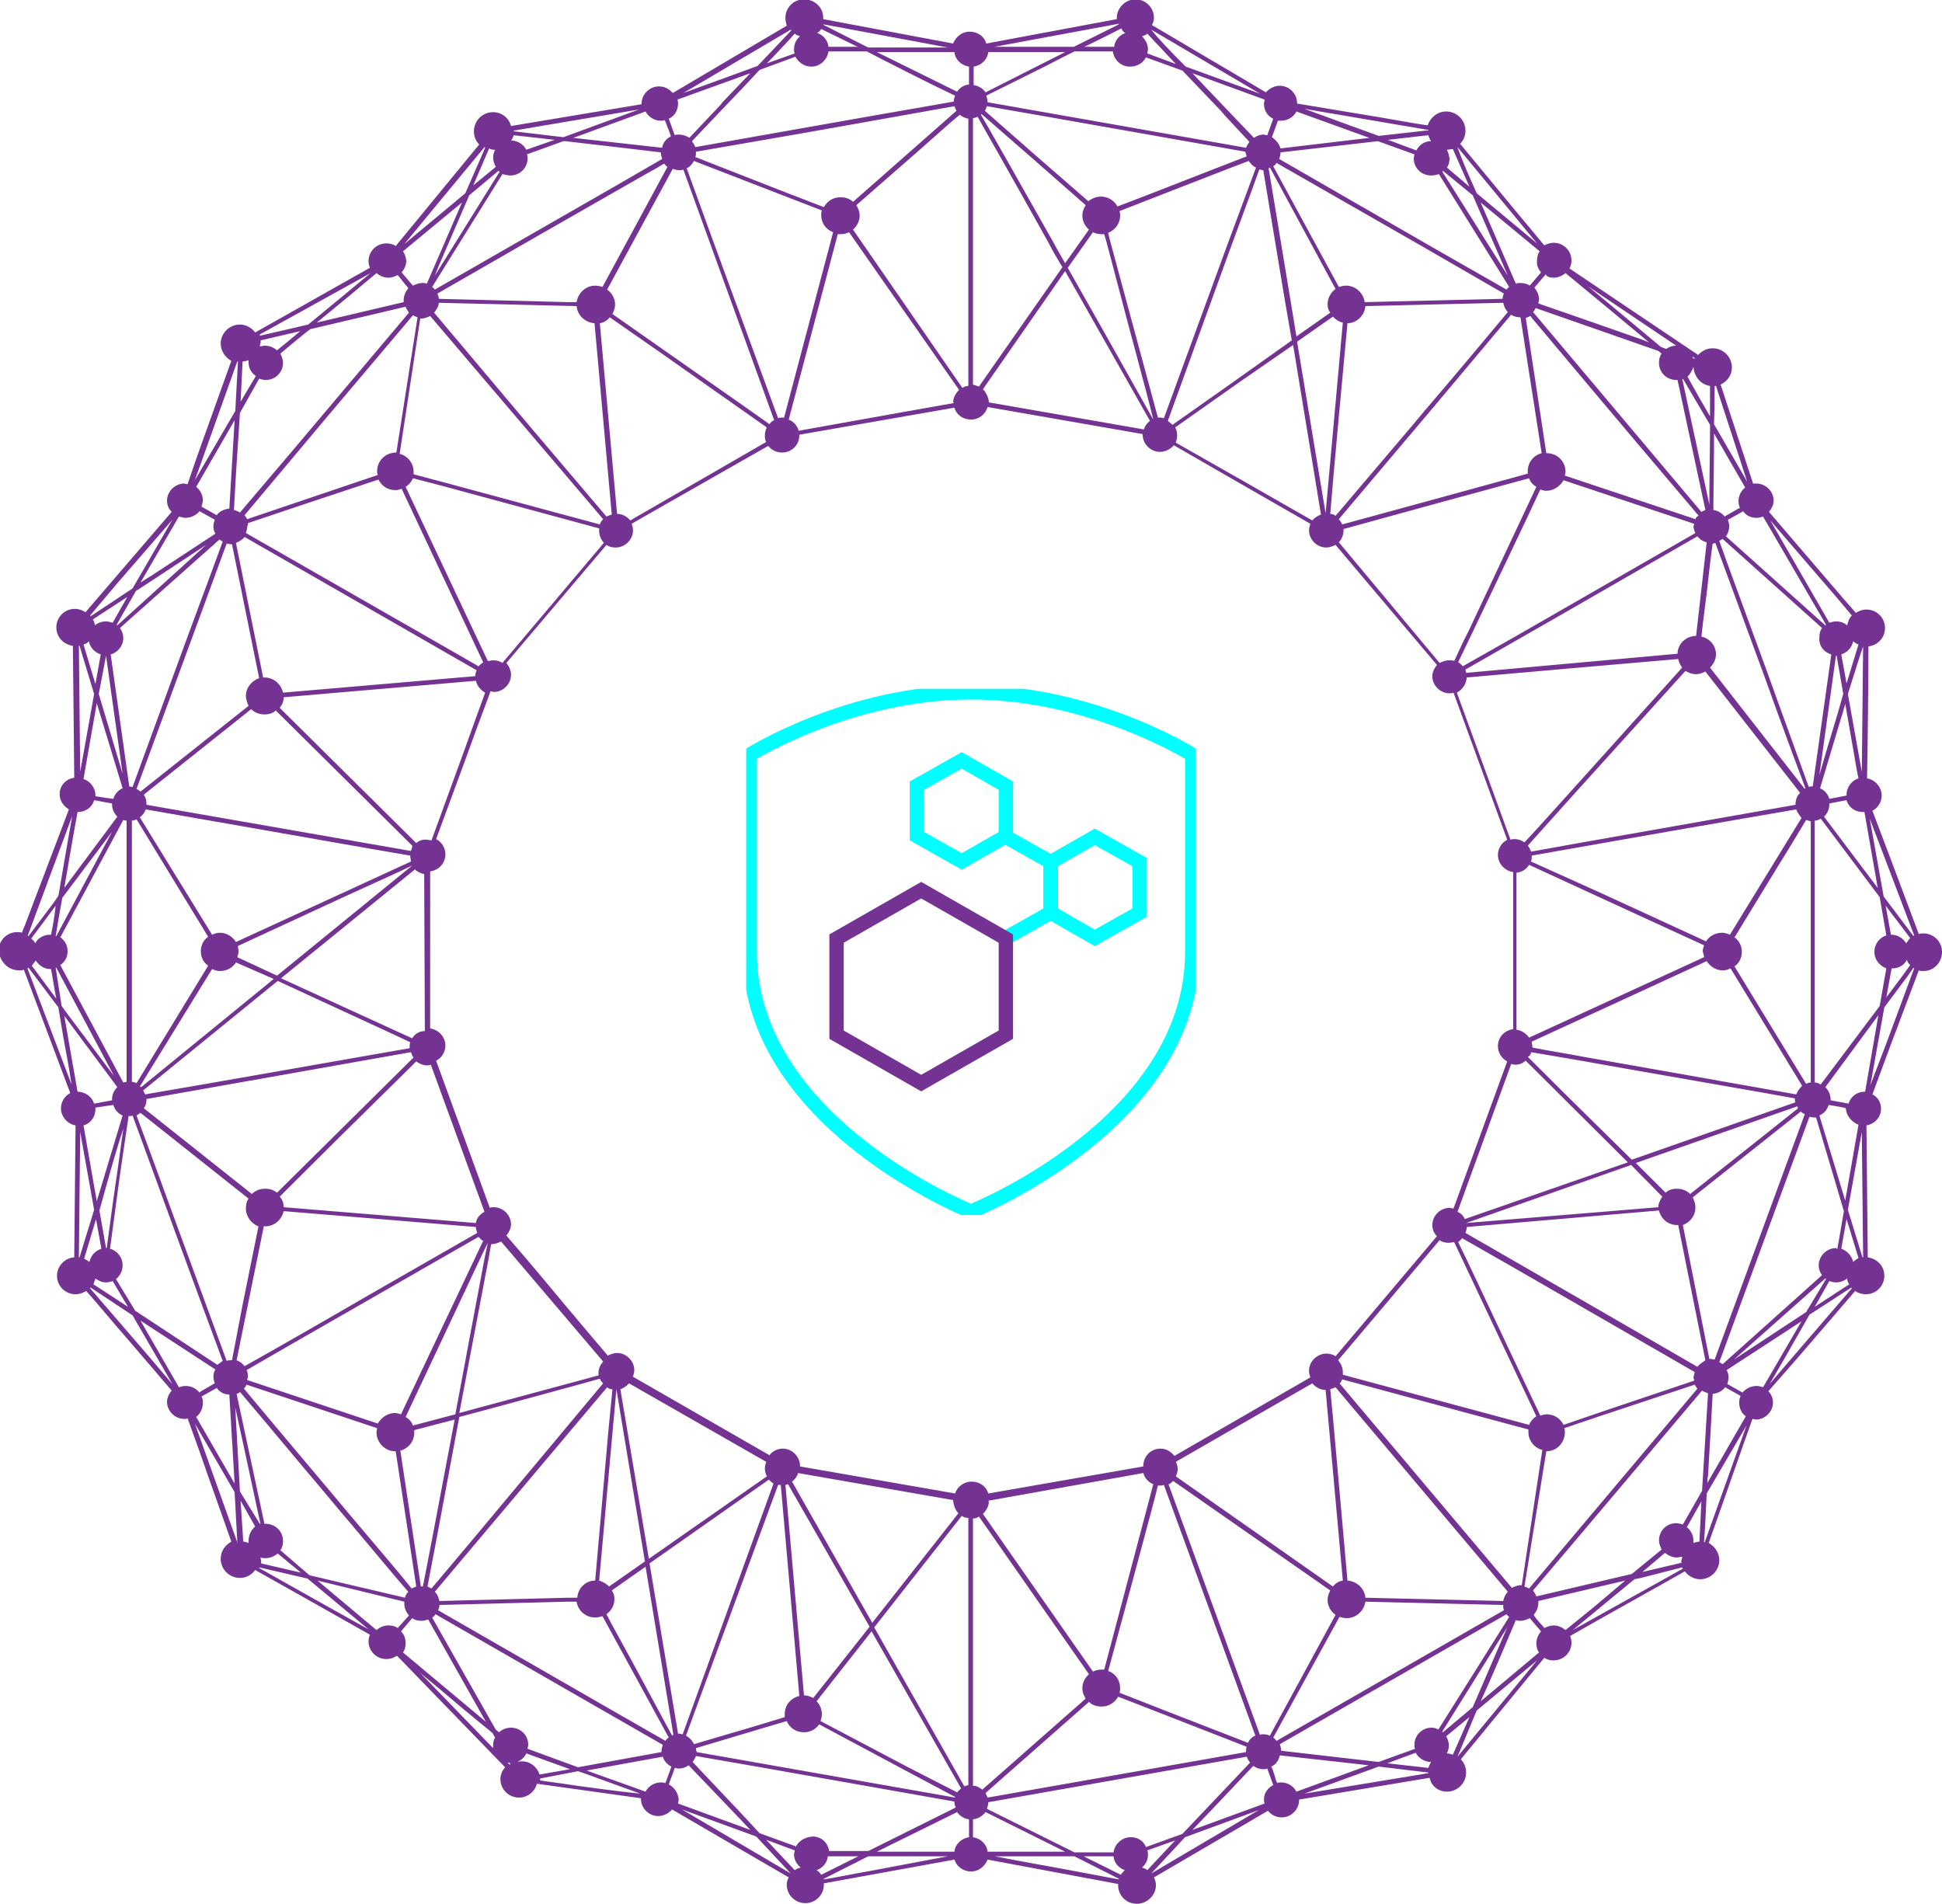 <svg width="203" height="199" viewBox="0 0 203 199" fill="none" xmlns="http://www.w3.org/2000/svg">
<g clip-path="url(#clip0)">
<path d="M2.009 101.431C2.148 101.431 2.356 101.431 2.494 101.362L7.344 114.256C6.79 114.532 6.374 115.152 6.374 115.842C6.374 116.738 7.067 117.497 7.898 117.635L7.76 131.425C6.79 131.494 5.958 132.322 5.958 133.356C5.958 134.459 6.859 135.287 7.898 135.287C8.314 135.287 8.66 135.149 9.007 134.942C9.7 135.701 10.739 136.942 12.263 138.735C13.095 139.7 14.065 140.803 15.173 142.113L17.944 145.354C17.667 145.699 17.459 146.113 17.459 146.526C17.459 147.492 18.291 148.319 19.261 148.319C19.399 148.319 19.538 148.319 19.607 148.25L20.924 151.905L21.616 153.904C23.487 159.145 23.834 160.179 24.18 161.144C23.556 161.489 23.071 162.11 23.071 162.937C23.071 164.041 23.972 164.937 25.081 164.937C25.773 164.937 26.328 164.592 26.674 164.109L33.048 167.695L38.66 170.867C38.591 171.074 38.522 171.281 38.522 171.556C38.522 172.591 39.353 173.418 40.392 173.418C40.808 173.418 41.154 173.28 41.501 173.073L52.794 184.727C52.517 185.071 52.309 185.485 52.309 185.968C52.309 187.071 53.21 187.898 54.249 187.898C55.15 187.898 55.912 187.278 56.12 186.45L66.997 187.967C66.997 187.967 66.997 187.967 66.997 188.036C66.997 189.002 67.828 189.829 68.798 189.829C69.353 189.829 69.907 189.553 70.253 189.14L82.447 196.242C82.308 196.518 82.239 196.725 82.239 197C82.239 198.104 83.14 198.931 84.179 198.931C85.288 198.931 86.119 198.035 86.119 197C86.119 196.931 86.119 196.931 86.119 196.862L99.768 194.38C99.976 195.07 100.669 195.621 101.5 195.621C102.331 195.621 102.955 195.07 103.232 194.38L110.992 195.828C113.209 196.242 115.426 196.656 116.881 196.931C116.881 197 116.881 197 116.881 197.069C116.881 198.173 117.782 199 118.821 199C119.929 199 120.83 198.104 120.83 197.069C120.83 196.793 120.761 196.518 120.622 196.242L132.539 189.278C132.885 189.691 133.37 189.967 133.994 189.967C134.964 189.967 135.795 189.14 135.795 188.174L135.795 188.105L149.444 185.83C149.583 186.657 150.345 187.278 151.245 187.278C152.354 187.278 153.255 186.381 153.255 185.278C153.255 184.727 153.047 184.244 152.7 183.899L161.43 173.28C161.707 173.487 162.054 173.556 162.4 173.556C163.439 173.556 164.271 172.729 164.271 171.694C164.271 171.419 164.201 171.212 164.132 171.005C167.735 168.936 173.347 165.833 176.118 164.247C176.465 164.73 177.088 165.075 177.712 165.075C178.82 165.075 179.721 164.178 179.721 163.075C179.721 162.317 179.236 161.627 178.612 161.282C180.067 157.214 182.146 151.215 183.185 148.319C183.324 148.319 183.462 148.388 183.531 148.388C184.501 148.388 185.333 147.561 185.333 146.595C185.333 146.113 185.125 145.699 184.848 145.423L187.758 142.113L193.924 134.942C194.201 135.149 194.617 135.287 195.032 135.287C196.141 135.287 196.972 134.391 196.972 133.356C196.972 132.322 196.21 131.563 195.24 131.426L195.102 117.635C195.933 117.497 196.626 116.807 196.626 115.911C196.626 115.221 196.28 114.67 195.725 114.394L197.665 109.153L200.575 101.431C200.714 101.5 200.852 101.5 201.06 101.5C202.169 101.5 203 100.603 203 99.5C203 98.397 202.099 97.569 201.06 97.569C200.922 97.569 200.714 97.569 200.575 97.638L197.734 90.053C196.695 87.295 196.072 85.64 195.725 84.744C196.28 84.468 196.695 83.847 196.695 83.158C196.695 82.262 196.002 81.503 195.171 81.365L195.171 81.02C195.24 77.573 195.31 70.953 195.31 67.575C196.28 67.437 197.042 66.678 197.042 65.644C197.042 64.54 196.141 63.713 195.102 63.713C194.686 63.713 194.34 63.851 193.993 64.058L192.608 62.472L184.917 53.508C185.194 53.163 185.402 52.749 185.402 52.336C185.402 51.37 184.571 50.543 183.601 50.543C183.462 50.543 183.393 50.543 183.254 50.543L179.859 40.2C180.552 39.855 181.037 39.235 181.037 38.407C181.037 37.304 180.137 36.407 179.028 36.407C178.404 36.407 177.919 36.683 177.504 37.097L164.063 28.064C164.201 27.788 164.271 27.512 164.271 27.237C164.271 26.202 163.439 25.375 162.4 25.375C162.054 25.375 161.707 25.513 161.43 25.651C160.807 24.892 159.767 23.651 158.104 21.651C156.719 19.997 154.987 17.859 152.631 15.032C152.977 14.687 153.185 14.204 153.185 13.653C153.185 12.55 152.285 11.653 151.176 11.653C150.275 11.653 149.513 12.274 149.236 13.101C148.197 12.963 146.673 12.688 144.317 12.274L135.587 10.826L135.587 10.757C135.587 9.791 134.756 8.964 133.786 8.964C133.232 8.964 132.677 9.24 132.331 9.653L120.414 2.62C120.553 2.344 120.622 2.138 120.622 1.862C120.622 0.758 119.722 -0.069 118.682 -0.069C117.643 -0.069 116.742 0.827 116.742 1.862C116.742 1.931 116.742 1.931 116.742 2L103.094 4.551C102.886 3.792 102.193 3.31 101.361 3.31C100.53 3.31 99.906 3.861 99.629 4.551L86.05 2C86.05 1.931 86.05 1.931 86.05 1.862C86.05 0.758 85.149 -0.069 84.041 -0.069C82.932 -0.069 82.101 0.827 82.101 1.862C82.101 2.138 82.17 2.413 82.239 2.689L70.323 9.722C69.976 9.309 69.491 9.033 68.868 9.033C67.898 9.033 67.066 9.86 67.066 10.826L67.066 10.895L53.417 13.17C53.21 12.343 52.447 11.722 51.547 11.722C50.438 11.722 49.538 12.618 49.538 13.722C49.538 14.273 49.745 14.756 50.092 15.101L41.362 25.72C41.085 25.513 40.739 25.444 40.392 25.444C39.353 25.444 38.522 26.271 38.522 27.306C38.522 27.581 38.591 27.788 38.66 27.995L26.674 34.753C26.328 34.27 25.704 33.925 25.081 33.925C23.972 33.925 23.071 34.822 23.071 35.925C23.071 36.683 23.556 37.373 24.18 37.718C23.141 40.614 22.309 42.958 21.686 44.682C20.439 48.13 19.884 49.785 19.607 50.612C19.469 50.612 19.33 50.543 19.261 50.543C18.291 50.543 17.459 51.37 17.459 52.336C17.459 52.818 17.667 53.232 17.944 53.508L8.938 63.989C8.591 63.782 8.245 63.644 7.829 63.644C6.721 63.644 5.889 64.54 5.889 65.575C5.889 66.609 6.651 67.368 7.621 67.505L7.76 81.296C6.859 81.434 6.236 82.124 6.236 83.02C6.236 83.71 6.651 84.261 7.205 84.606L4.296 92.26C3.256 94.949 2.702 96.535 2.286 97.5C2.148 97.431 2.009 97.431 1.801 97.431C0.693 97.431 -0.139 98.328 -0.139 99.362C2.38609e-05 100.603 0.901 101.431 2.009 101.431ZM8.106 114.118L6.721 106.188L12.263 113.635C11.917 113.98 11.709 114.394 11.709 114.946L11.709 115.015L9.838 115.359C9.63 114.67 8.938 114.118 8.106 114.118C8.106 114.049 8.106 114.118 8.106 114.118ZM8.73 81.434L10.115 73.504L12.817 82.4C12.332 82.606 11.986 83.02 11.848 83.503C11.709 83.503 11.501 83.434 11.293 83.434L9.977 83.227L9.977 83.158C9.977 82.331 9.423 81.641 8.73 81.434ZM20.508 50.888L24.526 43.923L23.972 53.163C23.418 53.232 22.933 53.439 22.656 53.853L21.062 52.956C21.131 52.749 21.201 52.474 21.201 52.267C21.201 51.715 20.924 51.233 20.508 50.888ZM72.748 15.859L84.664 13.791L99.768 11.101C99.837 11.239 99.906 11.446 99.976 11.584L89.168 21.1C88.821 20.755 88.336 20.617 87.851 20.617C87.089 20.617 86.466 21.031 86.119 21.651L81.477 19.859L72.678 16.411C72.748 16.273 72.748 16.135 72.748 15.997C72.748 15.928 72.748 15.859 72.748 15.859ZM99.699 42.131L93.879 43.165L83.486 45.027C83.348 44.475 82.932 44.061 82.447 43.855L87.574 24.479C87.643 24.479 87.782 24.479 87.851 24.479C88.198 24.479 88.475 24.41 88.752 24.272L100.253 40.752C99.906 41.096 99.629 41.579 99.629 42.062C99.699 42.062 99.699 42.062 99.699 42.131ZM89.168 23.996C89.583 23.651 89.86 23.099 89.86 22.548C89.86 22.134 89.722 21.789 89.514 21.445L96.304 15.514C98.313 13.722 99.56 12.618 100.322 11.998C100.599 12.205 100.876 12.343 101.223 12.412L101.223 40.338C101.015 40.338 100.807 40.407 100.599 40.545L89.168 23.996ZM81.269 20.203L85.911 21.996C85.842 22.134 85.842 22.341 85.842 22.479C85.842 23.306 86.327 23.996 87.089 24.272L81.962 43.648C81.893 43.648 81.824 43.648 81.754 43.648C81.616 43.648 81.477 43.648 81.339 43.717L74.41 24.823L71.778 17.583C72.124 17.445 72.332 17.169 72.54 16.825L81.269 20.203ZM80.923 43.923C80.715 43.992 80.576 44.13 80.438 44.337L77.112 41.993L64.018 32.822C64.156 32.546 64.295 32.201 64.295 31.857C64.295 31.167 63.949 30.615 63.464 30.271L70.323 17.652C70.53 17.721 70.738 17.79 71.015 17.79C71.154 17.79 71.293 17.79 71.431 17.721L80.923 43.923ZM80.091 46.199L66.235 54.197L65.888 54.404C65.542 53.991 65.057 53.715 64.503 53.715L62.701 33.787C63.117 33.718 63.464 33.511 63.741 33.167L69.283 37.028L80.161 44.682C80.022 44.958 79.953 45.233 79.953 45.509C79.953 45.716 79.953 45.992 80.091 46.199ZM62.978 29.995C62.771 29.926 62.493 29.857 62.216 29.857C61.246 29.857 60.415 30.615 60.276 31.581L59.376 31.581L45.866 31.236C45.866 31.029 45.796 30.891 45.727 30.684C50.023 28.202 61.801 21.445 67.621 18.135C68.521 17.652 69.076 17.307 69.422 17.101C69.56 17.238 69.63 17.376 69.768 17.445L62.978 29.995ZM45.866 31.65L60.276 31.994C60.346 32.96 61.177 33.718 62.147 33.787L63.949 53.784C63.741 53.853 63.533 53.922 63.394 53.991L55.427 44.613L45.381 32.684C45.658 32.339 45.866 31.994 45.866 31.65ZM63.048 54.267C62.909 54.404 62.771 54.611 62.701 54.818L46.35 50.405L43.233 49.578C43.233 49.509 43.233 49.371 43.233 49.302C43.233 48.405 42.609 47.647 41.778 47.44L43.926 33.305L43.995 33.305C44.341 33.305 44.688 33.167 44.965 33.029L63.048 54.267ZM80.161 154.318L67.828 162.937L64.849 145.216C65.196 145.078 65.542 144.871 65.75 144.596L80.091 152.801C80.022 153.008 79.953 153.284 79.953 153.491C79.953 153.766 80.022 154.042 80.161 154.318ZM100.184 158.179L91.177 169.626L82.793 154.87C83.071 154.663 83.348 154.318 83.417 153.973L99.629 156.8L99.629 156.869C99.699 157.421 99.906 157.904 100.184 158.179ZM72.748 182.727L79.676 180.658L82.239 179.9C82.516 180.589 83.209 181.072 84.041 181.072C84.734 181.072 85.288 180.727 85.634 180.245L94.918 185.209L99.837 187.83L99.837 187.898L72.817 183.141L72.817 183.072C72.748 182.934 72.748 182.865 72.748 182.727ZM95.057 184.796L85.773 179.9C85.842 179.693 85.911 179.417 85.911 179.21C85.911 178.659 85.703 178.176 85.357 177.831L91.108 170.522L100.461 186.933C100.322 187.071 100.184 187.209 100.045 187.347L95.057 184.796ZM90.9 170.039L85.011 177.486C84.734 177.349 84.387 177.211 84.041 177.211L82.101 155.214C82.239 155.214 82.308 155.146 82.378 155.146L90.9 170.039ZM83.556 177.28C82.655 177.486 82.031 178.245 82.031 179.141C82.031 179.279 82.031 179.348 82.031 179.486L79.329 180.314L72.54 182.313C72.401 181.968 72.055 181.624 71.708 181.417L81.339 155.214C81.408 155.214 81.546 155.214 81.616 155.214L83.556 177.28ZM71.362 181.279C71.223 181.279 71.085 181.21 70.946 181.21L70.877 181.21L67.898 163.42L80.369 154.663C80.507 154.801 80.646 154.939 80.854 155.077L71.362 181.279ZM66.165 173.832C64.78 171.281 63.879 169.695 63.394 168.729C63.879 168.385 64.226 167.833 64.226 167.143C64.226 166.799 64.156 166.523 63.949 166.247L67.482 163.765L70.392 181.348C70.323 181.348 70.323 181.348 70.253 181.417L66.165 173.832ZM69.907 181.624C69.768 181.693 69.63 181.831 69.56 181.968C65.196 179.486 52.655 172.246 45.796 168.316C45.865 168.178 45.935 167.971 45.935 167.764L59.376 167.419L60.276 167.419C60.415 168.385 61.246 169.074 62.216 169.074C62.493 169.074 62.701 169.005 62.978 168.936L69.907 181.624ZM67.413 163.213L63.671 165.833C63.394 165.558 63.048 165.351 62.632 165.213L64.433 145.216L67.413 163.213ZM63.602 149.491L62.216 165.213C61.246 165.213 60.415 165.971 60.346 167.006L59.376 167.006L45.935 167.35C45.865 167.006 45.727 166.661 45.45 166.385C48.291 163.006 55.981 153.904 63.464 145.009C63.602 145.147 63.81 145.216 64.018 145.216L63.602 149.491ZM49.053 161.351L45.103 166.04C44.965 165.971 44.826 165.902 44.688 165.833C45.103 163.696 46.004 158.938 48.013 148.112C50.646 147.423 52.863 146.802 54.664 146.319C59.168 145.078 61.524 144.458 62.701 144.113C62.771 144.32 62.909 144.458 63.048 144.596L49.053 161.351ZM27.228 162.799C27.367 162.868 27.575 162.868 27.783 162.868C28.268 162.868 28.683 162.661 29.03 162.386L31.455 164.385L27.298 163.42C27.298 163.351 27.298 163.282 27.298 163.213C27.298 163.006 27.228 162.937 27.228 162.799ZM29.307 162.041C29.515 161.765 29.584 161.42 29.584 161.076C29.584 160.041 28.753 159.283 27.783 159.283C27.713 159.283 27.713 159.283 27.644 159.283L24.734 145.699C24.873 145.63 25.011 145.63 25.081 145.492C26.258 146.871 28.406 149.422 31.801 153.491C33.464 155.421 35.196 157.559 36.859 159.49C39.977 163.213 41.709 165.282 42.678 166.385C42.54 166.523 42.401 166.73 42.332 167.006L32.355 164.661L29.307 162.041ZM21.062 145.975L22.656 145.078C22.933 145.492 23.418 145.768 23.972 145.768L24.526 155.077L20.508 148.112C20.924 147.767 21.201 147.285 21.201 146.664C21.201 146.388 21.201 146.182 21.062 145.975ZM9.977 115.773L10.462 115.704L11.848 115.497C11.986 115.98 12.332 116.394 12.817 116.6L10.115 125.564L8.73 117.635C9.492 117.428 9.977 116.738 9.977 115.911C9.977 115.842 9.977 115.842 9.977 115.773ZM12.887 117.98C12.471 121.082 12.125 123.496 11.848 125.358C11.501 127.909 11.293 129.495 11.155 130.46L11.085 130.46L10.393 126.53C11.57 122.255 12.332 119.634 12.887 117.98ZM11.085 134.046C11.363 134.046 11.57 133.977 11.778 133.908L13.372 136.597L10.739 134.873L9.769 134.253C9.838 134.046 9.908 133.839 9.977 133.632C10.254 133.839 10.6 134.046 11.085 134.046ZM12.125 133.701C12.54 133.356 12.817 132.874 12.817 132.253C12.817 131.425 12.263 130.736 11.501 130.529C11.64 129.495 11.848 127.909 12.194 125.358C12.471 123.22 12.887 120.393 13.441 116.669C13.579 116.669 13.718 116.669 13.857 116.6C15.658 121.565 21.339 137.08 23.279 142.251C23.071 142.389 22.933 142.527 22.725 142.665L14.134 137.011L12.125 133.701ZM24.873 98.879L35.75 93.846C39.838 91.984 41.986 91.019 43.094 90.467L28.96 101.982L24.803 100.052C24.873 99.845 24.942 99.638 24.942 99.431C24.942 99.293 24.873 99.086 24.873 98.879ZM28.614 102.327L14.757 113.635C14.757 113.635 14.688 113.567 14.619 113.567L22.171 101.293C22.448 101.431 22.725 101.5 23.002 101.5C23.695 101.5 24.319 101.155 24.665 100.603L28.614 102.327ZM29.03 102.534L41.431 108.257L42.886 108.947C42.817 109.085 42.817 109.291 42.817 109.498L42.817 109.567L21.963 113.222L15.173 114.394C15.104 114.256 15.034 114.118 14.965 113.98L29.03 102.534ZM15.312 114.946L15.312 114.877L42.956 109.981C43.025 110.188 43.094 110.395 43.233 110.533L28.96 124.668C28.614 124.392 28.198 124.254 27.713 124.254C27.159 124.254 26.674 124.461 26.328 124.806L15.034 115.842C15.242 115.566 15.312 115.29 15.312 114.946ZM43.094 108.533L41.57 107.843L29.376 102.258L43.371 90.881C43.648 91.157 43.995 91.294 44.341 91.364L44.411 107.774C43.856 107.774 43.371 108.05 43.094 108.533ZM42.956 88.95L15.312 84.123L15.312 84.054C15.312 83.71 15.242 83.365 15.034 83.089L15.173 82.951L26.258 74.125C26.605 74.47 27.09 74.677 27.644 74.677C28.129 74.677 28.545 74.539 28.822 74.263L43.094 88.398C43.094 88.605 43.025 88.743 42.956 88.95ZM15.242 84.606C29.515 87.088 39.145 88.812 42.886 89.433L42.886 89.502C42.886 89.709 42.956 89.847 42.956 90.053L24.665 98.466C24.319 97.914 23.695 97.5 23.002 97.5C22.725 97.5 22.448 97.569 22.171 97.707L14.619 85.433C14.896 85.227 15.104 84.951 15.242 84.606ZM21.755 97.914C21.27 98.259 20.993 98.811 20.993 99.431C20.993 100.052 21.27 100.603 21.755 100.948L14.272 113.222C14.134 113.153 13.926 113.084 13.787 113.084L13.787 85.778C13.995 85.778 14.134 85.709 14.272 85.64L21.755 97.914ZM24.249 142.182C24.18 142.182 24.18 142.182 24.111 142.182C23.972 142.182 23.834 142.182 23.695 142.251L18.706 128.667C16.143 121.634 14.896 118.255 14.272 116.6C14.411 116.532 14.55 116.394 14.688 116.325L25.981 125.289C25.773 125.564 25.704 125.978 25.704 126.323C25.704 127.15 26.258 127.909 27.02 128.185L25.358 136.39C24.803 139.355 24.457 141.079 24.249 142.182ZM27.575 128.185C27.644 128.185 27.713 128.185 27.713 128.185C28.683 128.185 29.445 127.495 29.653 126.599L49.745 128.254C49.745 128.46 49.815 128.667 49.884 128.874L38.937 135.149C30.97 139.769 27.298 141.837 25.566 142.803C25.358 142.527 25.081 142.32 24.734 142.182L27.575 128.185ZM25.773 143.217L30.069 140.734L50.023 129.288C50.161 129.426 50.3 129.633 50.508 129.702L41.916 147.836C41.709 147.767 41.501 147.699 41.293 147.699C40.531 147.699 39.838 148.181 39.492 148.802L25.843 144.251C25.843 144.113 25.912 144.044 25.912 143.906C25.912 143.699 25.912 143.492 25.773 143.217ZM36.374 158.111C33.741 154.939 30.207 150.801 25.496 145.147C25.635 145.009 25.704 144.871 25.773 144.734L39.422 149.284C39.422 149.422 39.353 149.56 39.353 149.698C39.353 150.801 40.254 151.698 41.293 151.698L41.362 151.698L43.51 165.833C43.371 165.902 43.163 165.971 43.025 166.04C42.055 164.799 40.115 162.524 36.374 158.111ZM41.847 151.629C42.678 151.422 43.302 150.664 43.302 149.767C43.302 149.698 43.302 149.56 43.302 149.491C44.826 149.078 46.212 148.733 47.528 148.388C45.519 159.076 44.618 163.765 44.203 165.833C44.133 165.833 44.133 165.833 44.064 165.833C44.064 165.833 44.064 165.833 43.995 165.833L41.847 151.629ZM62.563 143.492C62.563 143.561 62.563 143.63 62.563 143.768L48.013 147.699C48.845 143.354 49.815 138.114 51.062 131.632L51.339 130.046L51.408 130.046C51.755 130.046 52.101 129.909 52.378 129.771L63.048 142.32C62.771 142.665 62.563 143.01 62.563 143.492ZM50.646 131.563C49.399 138.114 48.429 143.423 47.598 147.836L43.163 149.009C43.025 148.595 42.748 148.319 42.401 148.112L47.113 138.114C49.26 133.563 50.369 131.15 50.992 129.909L50.646 131.563ZM49.745 127.84L29.653 126.185C29.653 125.771 29.515 125.358 29.238 125.082L35.404 118.945C41.847 112.601 42.471 111.981 43.51 110.946C43.787 111.153 44.203 111.36 44.618 111.36C44.757 111.36 44.896 111.36 45.034 111.291L50.646 126.668C50.23 126.875 49.815 127.288 49.745 127.84ZM43.51 88.123L29.238 73.987C29.515 73.642 29.653 73.298 29.653 72.884L49.745 71.16C49.884 71.712 50.23 72.125 50.715 72.401C50.369 73.367 49.676 75.228 48.221 79.297L45.103 87.847C44.965 87.847 44.826 87.778 44.688 87.778C44.203 87.709 43.856 87.847 43.51 88.123ZM25.912 54.68L32.494 52.474L39.561 50.129C39.907 50.819 40.531 51.233 41.362 51.233C41.57 51.233 41.778 51.163 41.986 51.095L50.508 69.229C50.3 69.367 50.161 69.505 50.023 69.643L44.133 66.264L25.704 55.715C25.773 55.508 25.843 55.232 25.843 55.025C25.912 54.887 25.912 54.818 25.912 54.68ZM42.401 50.888C42.748 50.681 43.025 50.336 43.163 49.991L46.35 50.819L62.632 55.232C62.632 55.301 62.632 55.37 62.632 55.508C62.632 55.99 62.84 56.404 63.117 56.749L52.517 69.298C52.24 69.091 51.893 69.022 51.547 69.022C51.339 69.022 51.2 69.091 50.992 69.091L42.401 50.888ZM41.431 47.302C41.362 47.302 41.362 47.302 41.431 47.302C40.254 47.302 39.422 48.199 39.422 49.233C39.422 49.371 39.422 49.509 39.492 49.647L32.563 51.991L25.843 54.266C25.773 54.129 25.635 53.991 25.566 53.853L34.364 43.372L43.163 32.96C43.302 33.029 43.441 33.098 43.648 33.167L41.431 47.302ZM25.566 56.128L49.815 70.057C49.745 70.264 49.676 70.471 49.676 70.677L29.584 72.401C29.376 71.505 28.614 70.815 27.644 70.815C27.575 70.815 27.575 70.815 27.506 70.815L24.665 56.749C25.011 56.611 25.358 56.404 25.566 56.128ZM27.09 70.884C26.328 71.16 25.704 71.85 25.704 72.746C25.704 73.091 25.843 73.436 25.981 73.78L14.688 82.744C14.55 82.606 14.411 82.537 14.272 82.469L16.836 75.504L23.695 56.818C23.834 56.818 23.972 56.887 24.111 56.887C24.18 56.887 24.18 56.887 24.249 56.887L27.09 70.884ZM22.933 56.404C23.071 56.473 23.141 56.542 23.279 56.611C22.725 58.128 21.686 60.955 19.607 66.54C18.221 70.333 16.351 75.435 13.857 82.262C13.718 82.262 13.58 82.193 13.51 82.193L11.57 68.402C12.332 68.195 12.887 67.505 12.887 66.678C12.887 66.333 12.748 65.92 12.54 65.644L22.933 56.404ZM12.263 65.368L12.194 65.299L14.203 61.782L16.42 60.334L21.547 56.956L12.263 65.368ZM11.778 65.092C11.57 65.023 11.293 64.954 11.085 64.954C10.67 64.954 10.254 65.092 9.908 65.368C9.908 65.161 9.838 64.954 9.7 64.747L13.302 62.403L11.778 65.092ZM11.085 68.54L12.817 80.882L10.323 72.539L11.085 68.54C11.016 68.54 11.016 68.54 11.085 68.54ZM12.887 85.709C13.025 85.778 13.164 85.778 13.233 85.778L13.233 113.084C13.095 113.084 12.956 113.153 12.887 113.153L6.305 100.879C6.79 100.534 7.067 100.052 7.067 99.431C7.067 98.811 6.79 98.328 6.305 97.983L12.887 85.709ZM5.889 97.845L5.82 97.845C5.958 97.018 6.166 95.707 6.513 93.846L11.709 86.95L5.889 97.845ZM5.335 97.707C5.266 97.707 5.266 97.707 5.196 97.707C4.573 97.707 3.949 98.052 3.672 98.604C3.603 98.397 3.464 98.259 3.256 98.121L5.82 94.673C5.681 95.983 5.473 97.018 5.335 97.707ZM3.741 100.396C4.088 100.948 4.642 101.293 5.266 101.293L5.335 101.293C5.543 102.396 5.681 103.43 5.889 104.396L3.326 100.948C3.464 100.741 3.603 100.603 3.741 100.396ZM5.82 101.155L5.889 101.155L11.917 112.463L6.79 105.637L6.443 105.154L5.82 101.155ZM8.245 131.425L8.383 118.324L9.63 125.289C9.7 125.702 9.769 126.116 9.838 126.461L8.314 131.425L8.245 131.425ZM8.799 131.563L9.977 127.633C9.977 127.564 9.977 127.564 10.046 127.495C10.323 128.943 10.462 129.84 10.6 130.529C9.977 130.736 9.492 131.219 9.353 131.908C9.145 131.77 8.938 131.632 8.799 131.563ZM15.727 141.975L9.423 134.666C9.423 134.666 9.423 134.597 9.492 134.597L10.531 135.287L13.857 137.493L18.014 144.665C17.182 143.699 16.42 142.803 15.727 141.975ZM19.399 144.871C19.122 144.871 18.914 144.94 18.706 145.009L14.688 138.045L22.517 143.148C22.378 143.354 22.309 143.63 22.309 143.906C22.309 144.113 22.378 144.389 22.448 144.596L21.131 145.354C20.993 145.423 20.924 145.492 20.854 145.561C20.508 145.147 20.023 144.871 19.399 144.871ZM24.803 161.213L21.478 151.905L20.369 148.802L24.526 155.973L24.803 161.144C24.873 161.213 24.873 161.213 24.803 161.213ZM25.981 161.076C25.981 161.144 25.981 161.213 25.981 161.282C25.773 161.213 25.635 161.144 25.427 161.144L25.15 156.869L26.674 159.559C26.258 159.903 25.981 160.455 25.981 161.076ZM25.081 155.904L24.596 147.147L25.843 152.87C26.674 156.731 27.02 158.386 27.228 159.283L27.159 159.283L25.081 155.904ZM33.464 167.488L27.09 163.903L27.09 163.834L32.147 165.006L38.522 170.315L33.464 167.488ZM41.57 170.177C41.293 169.971 40.946 169.902 40.6 169.902C40.115 169.902 39.699 170.108 39.353 170.384L33.187 165.213L42.263 167.419C42.263 167.488 42.263 167.557 42.263 167.626C42.263 168.109 42.471 168.523 42.748 168.867L41.57 170.177ZM41.916 170.522L43.094 169.143C43.371 169.35 43.718 169.419 44.064 169.419C44.341 169.419 44.549 169.35 44.757 169.281L50.785 179.969L42.124 172.729C42.332 172.453 42.401 172.108 42.401 171.763C42.401 171.281 42.263 170.867 41.916 170.522ZM51.547 182.727L43.926 174.866C45.519 176.176 46.836 177.28 47.875 178.176C49.607 179.624 50.715 180.52 51.477 181.141L51.755 181.624C51.616 181.831 51.547 182.106 51.547 182.451C51.547 182.52 51.547 182.658 51.547 182.727ZM53.348 184.52L53.071 184.244C53.14 184.244 53.21 184.244 53.279 184.244L53.348 184.52ZM52.17 181.072L51.824 180.796L45.173 169.074C45.311 169.005 45.45 168.867 45.519 168.729L63.394 179.003L69.283 182.382C69.214 182.589 69.145 182.865 69.145 183.072L69.145 183.141L60.415 184.727L55.15 182.796C55.15 182.658 55.219 182.52 55.219 182.382C55.219 181.348 54.387 180.589 53.417 180.589C52.932 180.589 52.447 180.796 52.17 181.072ZM56.397 185.485C56.12 184.658 55.427 184.106 54.526 184.106C54.387 184.106 54.249 184.106 54.179 184.175L54.179 184.106C54.526 183.968 54.872 183.623 55.011 183.279L59.584 184.933L56.397 185.485ZM60.276 186.657C58.544 186.381 57.297 186.244 56.466 186.106C56.466 186.106 56.466 186.106 56.466 186.037C56.466 185.968 56.466 185.968 56.466 185.899L60.415 185.14L61.039 185.347L66.928 187.485C64.156 187.209 61.939 186.864 60.276 186.657ZM69.075 186.313C68.383 186.313 67.759 186.726 67.482 187.278L61.316 185.071L69.283 183.623C69.422 184.106 69.768 184.451 70.184 184.658L69.56 186.381C69.353 186.313 69.214 186.313 69.075 186.313ZM69.907 186.519C70.045 186.106 70.184 185.761 70.323 185.416C70.392 185.209 70.461 185.002 70.53 184.796C70.669 184.796 70.808 184.865 70.946 184.865C71.362 184.865 71.708 184.727 71.985 184.52L77.459 190.243L78.429 191.277L70.877 188.519C70.877 188.381 70.946 188.243 70.946 188.105C70.877 187.416 70.53 186.864 69.907 186.519ZM82.655 195.828L71.293 189.14L79.052 191.967L82.655 195.828C82.724 195.828 82.724 195.828 82.655 195.828ZM83.071 195.483L80.091 192.311L83.071 193.415C83.071 193.553 83.001 193.691 83.001 193.828C83.001 194.38 83.278 194.863 83.694 195.208C83.417 195.276 83.278 195.345 83.071 195.483ZM83.209 193.001L79.399 191.622L77.874 189.967L72.401 184.175C72.54 183.968 72.678 183.761 72.748 183.554C79.606 184.727 94.641 187.416 99.768 188.312L99.768 188.381C99.768 188.588 99.837 188.795 99.906 188.933L91.177 193.277L90.761 193.484L86.673 193.484C86.535 192.587 85.842 191.967 84.941 191.967C84.11 192.036 83.486 192.449 83.209 193.001ZM85.357 195.483C85.981 195.276 86.466 194.725 86.535 194.035L89.722 194.035L85.842 195.966C85.703 195.759 85.565 195.621 85.357 195.483ZM91.038 195.552C88.683 195.966 87.089 196.311 86.119 196.449L86.119 196.38L90.761 194.035L99.075 194.035L91.038 195.552ZM101.292 192.036C100.461 192.174 99.837 192.794 99.768 193.553L91.662 193.553L100.045 189.415C100.322 189.829 100.807 190.105 101.292 190.174L101.292 192.036ZM100.807 186.726L91.385 170.108L100.53 158.455C100.738 158.593 100.946 158.662 101.223 158.662L101.223 186.588C101.084 186.657 100.946 186.657 100.807 186.726ZM101.708 192.036L101.708 190.174C102.262 190.105 102.678 189.829 103.024 189.415L111.338 193.553L103.232 193.553C103.163 192.794 102.539 192.174 101.708 192.036ZM103.301 156.869L119.514 153.973C119.652 154.525 120.068 154.939 120.553 155.146L115.426 174.521C115.357 174.521 115.287 174.521 115.149 174.521C114.802 174.521 114.525 174.59 114.248 174.728L102.747 158.248C103.094 157.904 103.371 157.421 103.371 156.938C103.301 156.938 103.301 156.869 103.301 156.869ZM122.909 152.801L137.181 144.596C137.527 145.009 138.012 145.285 138.567 145.285L140.368 165.213C139.952 165.282 139.606 165.489 139.329 165.833L122.909 154.318C123.047 154.042 123.116 153.766 123.116 153.491C123.047 153.215 123.047 153.008 122.909 152.801ZM122.839 44.682L129.49 39.993L135.172 36.063L138.082 53.784C137.735 53.922 137.389 54.129 137.181 54.404L130.183 50.405L122.909 46.268C122.978 46.061 123.047 45.785 123.047 45.578C123.047 45.165 122.978 44.889 122.839 44.682ZM102.747 40.683L111.338 28.34C113.694 32.477 116.604 37.649 120.207 43.992C119.929 44.199 119.652 44.544 119.583 44.889L103.371 42.062L103.371 41.993C103.301 41.51 103.094 41.027 102.747 40.683ZM130.322 16.342L126.234 17.928C120.969 19.997 118.267 21.031 116.812 21.582C116.465 20.962 115.842 20.548 115.08 20.548C114.595 20.548 114.11 20.755 113.763 21.031L108.29 16.273L102.955 11.584C103.024 11.446 103.094 11.308 103.163 11.101C109.953 12.274 125.056 14.963 130.183 15.859L130.183 15.928C130.253 16.066 130.253 16.204 130.322 16.342ZM108.151 16.756L113.486 21.445C113.278 21.789 113.14 22.134 113.14 22.548C113.14 23.099 113.417 23.651 113.832 23.996L111.338 27.512C110.853 26.685 110.438 25.927 110.022 25.168C105.38 16.963 103.44 13.515 102.539 11.998L102.609 11.929L108.151 16.756ZM111.615 27.995L114.248 24.272C114.525 24.41 114.802 24.479 115.149 24.479C115.218 24.479 115.357 24.479 115.426 24.479L115.703 25.444C116.534 28.547 117.851 33.649 118.959 37.718C119.583 40.131 120.207 42.337 120.553 43.855C116.881 37.304 113.971 32.132 111.615 27.995ZM116.188 25.72C116.05 25.168 115.911 24.754 115.842 24.341C116.534 24.065 117.089 23.375 117.089 22.548C117.089 22.41 117.089 22.203 117.019 22.065L123.74 19.445C127.966 17.79 129.629 17.169 130.53 16.825C130.738 17.101 130.945 17.376 131.292 17.514L128.451 25.168L121.661 43.717C121.523 43.717 121.454 43.648 121.315 43.648C121.246 43.648 121.176 43.648 121.038 43.648L116.188 25.72ZM128.451 26.409C130.599 20.617 131.292 18.686 131.638 17.721C131.777 17.721 131.915 17.79 131.985 17.79L132.054 17.79C132.331 19.514 132.955 23.237 134.34 31.581L135.033 35.58L129.213 39.717L122.562 44.406C122.424 44.268 122.216 44.13 122.077 43.992L128.451 26.409ZM139.606 30.202C139.121 30.546 138.774 31.167 138.774 31.788C138.774 32.132 138.844 32.408 139.052 32.684L135.518 35.166L134.895 31.374C133.509 22.962 132.885 19.238 132.608 17.583C132.677 17.583 132.677 17.583 132.747 17.514L139.606 30.202ZM133.093 17.376C133.232 17.307 133.37 17.169 133.44 17.032L148.613 25.72L157.204 30.684C157.134 30.822 157.065 31.029 157.065 31.236L142.654 31.581C142.516 30.615 141.684 29.857 140.714 29.857C140.437 29.857 140.229 29.926 139.952 29.995L133.093 17.376ZM135.587 35.718L139.329 33.098C139.606 33.373 139.952 33.649 140.368 33.718L138.567 53.646L135.587 35.718ZM140.853 33.787C141.823 33.787 142.654 32.96 142.724 31.994L157.134 31.65C157.204 31.994 157.342 32.339 157.619 32.615L153.116 37.993C151.038 40.476 149.167 42.613 147.573 44.544L139.606 53.922C139.467 53.784 139.259 53.715 139.052 53.715C139.398 49.371 140.437 38.269 140.853 33.787ZM191.43 68.402L189.49 82.193C189.351 82.193 189.213 82.193 189.074 82.262C187.342 77.435 185.887 73.504 184.709 70.195C181.73 62.058 180.344 58.335 179.721 56.542C179.859 56.473 179.929 56.404 180.067 56.335L190.46 65.644C190.252 65.92 190.183 66.264 190.183 66.678C190.113 67.506 190.668 68.195 191.43 68.402ZM193.023 83.158L191.222 83.503C191.083 83.02 190.737 82.606 190.252 82.4L192.4 75.228C192.608 74.608 192.746 74.056 192.885 73.573C193.093 74.815 193.3 75.849 193.439 76.745C193.855 79.021 194.062 80.469 194.27 81.365C193.577 81.572 193.023 82.262 193.023 83.089C193.023 83.158 193.023 83.158 193.023 83.158ZM199.259 98.604C198.912 98.052 198.358 97.707 197.734 97.707L197.665 97.707L197.111 94.673L199.674 98.052C199.536 98.19 199.397 98.397 199.259 98.604ZM199.674 100.879L198.982 101.844L197.18 104.258L197.734 101.224L197.804 101.224C198.497 101.224 199.051 100.879 199.328 100.327C199.397 100.603 199.536 100.741 199.674 100.879ZM197.18 97.776C196.487 97.983 195.933 98.673 195.933 99.5C195.933 100.327 196.487 100.948 197.18 101.224L196.487 105.154L190.321 113.36C190.113 113.222 189.905 113.153 189.698 113.153L189.698 99.293L189.698 85.778C189.905 85.778 190.113 85.709 190.321 85.571L196.487 93.777L197.18 97.776ZM194.27 117.566L192.885 125.495L190.183 116.6C190.668 116.394 191.014 115.98 191.153 115.497L191.984 115.635C192.4 115.704 192.746 115.773 192.954 115.842L192.954 115.911C193.023 116.669 193.577 117.29 194.27 117.566ZM191.222 133.908C191.43 133.977 191.638 134.046 191.915 134.046C192.33 134.046 192.746 133.908 193.092 133.632C193.092 133.839 193.162 134.046 193.3 134.253L192.123 135.011L189.698 136.597L191.222 133.908ZM188.797 137.149L181.245 142.113L190.806 133.632C190.806 133.632 190.875 133.632 190.875 133.701L188.797 137.149ZM191.915 130.46C190.945 130.46 190.113 131.288 190.113 132.253C190.113 132.667 190.252 133.011 190.46 133.287L180.067 142.596C179.998 142.527 179.859 142.458 179.721 142.389L189.143 116.738C189.282 116.738 189.42 116.807 189.559 116.807C189.628 116.807 189.767 116.807 189.836 116.807L192.746 126.599L192.053 130.598C191.984 130.46 191.984 130.46 191.915 130.46ZM182.492 148.043L178.474 155.008C178.474 154.732 178.474 154.525 178.543 154.249C178.82 149.56 178.959 147.078 179.028 145.699C179.582 145.63 179.998 145.423 180.344 145.009L181.938 145.906C181.869 146.113 181.799 146.319 181.799 146.595C181.799 147.216 182.076 147.767 182.492 148.043ZM177.088 144.32L167.25 147.63L163.439 148.94C163.093 148.25 162.469 147.836 161.638 147.836C161.43 147.836 161.222 147.905 161.014 147.974L157.619 140.803C154.64 134.459 153.185 131.357 152.423 129.84C152.562 129.702 152.77 129.564 152.839 129.426L158.035 132.391L163.301 135.425L177.157 143.423C177.088 143.63 177.019 143.906 177.019 144.113C177.088 144.044 177.088 144.182 177.088 144.32ZM161.638 151.698C162.746 151.698 163.578 150.801 163.578 149.698C163.578 149.56 163.578 149.422 163.509 149.284L167.181 148.043L177.157 144.734C177.227 144.871 177.296 145.009 177.434 145.147L159.837 166.04C159.698 165.971 159.559 165.902 159.352 165.833L161.638 151.698ZM177.434 142.872L167.181 136.942L153.185 128.874C153.255 128.667 153.324 128.46 153.324 128.254L167.804 127.012L173.416 126.53C173.624 127.426 174.386 128.047 175.287 128.047C175.356 128.047 175.425 128.047 175.425 128.047L178.266 142.182C177.989 142.389 177.642 142.596 177.434 142.872ZM187.758 114.394L165.518 110.464C163.716 110.119 161.915 109.843 160.183 109.498L160.183 109.429C160.183 109.222 160.114 109.085 160.114 108.878L169.12 104.74L178.404 100.465C178.751 101.017 179.374 101.431 180.067 101.431C180.344 101.431 180.622 101.362 180.899 101.224L188.381 113.498C188.104 113.773 187.896 114.049 187.758 114.394ZM187.966 115.842L176.672 124.806C176.326 124.461 175.841 124.254 175.287 124.254C174.802 124.254 174.386 124.392 174.109 124.668L170.991 121.565L187.896 115.635C187.896 115.773 187.896 115.842 187.966 115.842ZM178.127 100.052L168.982 104.258L159.837 108.464C159.559 108.05 159.074 107.705 158.52 107.637L158.52 91.226C159.074 91.157 159.559 90.881 159.837 90.398L167.319 93.846L178.127 98.811C178.058 99.017 177.989 99.224 177.989 99.431C178.058 99.707 178.127 99.914 178.127 100.052ZM160.044 109.981L164.894 110.808C172.585 112.187 183.462 114.049 187.619 114.808L187.619 114.877C187.619 115.015 187.619 115.152 187.688 115.221L170.575 121.22L163.994 114.739L159.698 110.464C159.906 110.395 160.044 110.188 160.044 109.981ZM173.347 124.668L173.762 125.082C173.555 125.427 173.347 125.771 173.347 126.185L167.527 126.668L153.255 127.84L170.506 121.772C171.545 122.875 172.169 123.427 173.347 124.668ZM175.91 128.047C176.672 127.771 177.227 127.081 177.227 126.185C177.227 125.84 177.088 125.495 176.949 125.151C179.721 122.944 185.541 118.324 188.243 116.187C188.381 116.325 188.52 116.394 188.658 116.463L179.236 142.113C179.097 142.113 178.959 142.044 178.82 142.044C178.751 142.044 178.751 142.044 178.682 142.044L175.91 128.047ZM191.984 74.953C191.083 77.918 190.529 79.779 190.183 81.02L191.915 68.54C191.915 68.54 191.915 68.54 191.984 68.54C192.261 70.057 192.469 71.367 192.677 72.539L191.984 74.953ZM189.282 85.847L189.282 113.153C189.074 113.153 188.936 113.222 188.797 113.291L181.314 101.017C181.799 100.672 182.076 100.121 182.076 99.5C182.076 98.879 181.799 98.328 181.314 97.983L185.818 90.605C187.411 88.054 188.243 86.606 188.797 85.709C188.936 85.778 189.074 85.778 189.282 85.847ZM180.829 97.707C180.552 97.569 180.275 97.5 179.998 97.5C179.305 97.5 178.682 97.845 178.335 98.397L167.388 93.363L160.044 90.053C160.114 89.847 160.114 89.709 160.114 89.502L160.114 89.433L175.01 86.812L187.758 84.606C187.896 84.951 188.104 85.227 188.312 85.502L180.829 97.707ZM187.688 84.054L187.688 84.123L165.033 88.123L160.044 89.019C159.975 88.812 159.837 88.536 159.698 88.398L164.34 83.227C168.566 78.538 173.832 72.746 176.187 70.126C176.534 70.333 176.88 70.471 177.296 70.471C177.642 70.471 177.989 70.333 178.266 70.195L188.173 82.882C187.896 83.089 187.688 83.572 187.688 84.054ZM177.296 66.471C176.257 66.471 175.356 67.299 175.356 68.333L153.255 70.333C153.255 70.195 153.185 70.126 153.185 69.988L163.301 64.196L177.434 56.059C177.712 56.404 178.058 56.611 178.404 56.68L177.296 66.471ZM177.227 55.715L158.867 66.264L152.908 69.643C152.77 69.505 152.631 69.298 152.423 69.229L153.878 66.195C156.303 61.093 159.559 54.335 161.014 51.164C161.222 51.233 161.43 51.301 161.638 51.301C162.4 51.301 163.093 50.819 163.439 50.198L177.088 54.749C177.088 54.887 177.019 54.956 177.019 55.094C177.088 55.301 177.088 55.508 177.227 55.715ZM177.227 54.267L163.578 49.715C163.578 49.578 163.647 49.44 163.647 49.302C163.647 48.199 162.746 47.371 161.707 47.371L161.638 47.371L159.49 33.236C159.698 33.167 159.837 33.098 159.975 33.029L160.183 33.305C163.024 36.683 169.328 44.199 173.832 49.509L177.573 53.922C177.434 53.922 177.296 54.06 177.227 54.267ZM161.153 47.371C160.322 47.578 159.698 48.337 159.698 49.233C159.698 49.302 159.698 49.44 159.698 49.509L149.652 52.267L140.299 54.818C140.229 54.611 140.091 54.473 139.952 54.267L149.86 42.544L157.966 32.891C158.243 33.098 158.589 33.167 158.936 33.167L161.153 47.371ZM140.437 55.508C140.437 55.439 140.437 55.37 140.437 55.301L149.721 52.749L159.837 49.991C159.975 50.405 160.252 50.681 160.599 50.888L153.532 65.92C153.393 66.195 153.255 66.471 153.116 66.747C152.7 67.575 152.354 68.402 152.008 69.091C151.869 69.022 151.661 69.022 151.453 69.022C151.107 69.022 150.76 69.16 150.483 69.298L139.952 56.68C140.229 56.404 140.437 55.921 140.437 55.508ZM153.324 70.815C157.966 70.402 170.575 69.298 175.425 68.885C175.495 69.229 175.633 69.505 175.841 69.781L163.994 82.951C162.123 85.02 160.46 86.882 159.352 88.054C159.074 87.847 158.728 87.709 158.312 87.709C158.174 87.709 158.035 87.709 157.897 87.778L152.285 72.401C152.908 72.056 153.255 71.505 153.324 70.815ZM159.49 110.877L163.786 115.152L164.894 116.256C167.596 118.945 169.12 120.462 170.16 121.496L153.116 127.426C152.977 127.081 152.7 126.806 152.354 126.668L157.966 111.222C158.104 111.222 158.243 111.291 158.382 111.291C158.797 111.291 159.144 111.153 159.49 110.877ZM160.599 148.043C160.252 148.25 159.975 148.595 159.837 148.94L140.368 143.699C140.368 143.63 140.368 143.561 140.368 143.423C140.368 142.941 140.16 142.527 139.883 142.182L150.483 129.633C150.76 129.84 151.107 129.909 151.453 129.909C151.661 129.909 151.8 129.84 152.008 129.84L160.599 148.043ZM140.299 144.182L159.767 149.422C159.767 149.491 159.767 149.629 159.767 149.698C159.767 150.595 160.391 151.353 161.222 151.56L159.074 165.695C159.074 165.695 159.074 165.695 159.005 165.695C158.659 165.695 158.312 165.833 158.035 165.971L140.022 144.596C140.091 144.596 140.229 144.389 140.299 144.182ZM157.619 166.385C157.342 166.661 157.204 167.006 157.134 167.35L142.724 167.006C142.654 166.04 141.823 165.282 140.853 165.213C140.368 159.834 140.022 155.766 139.744 152.732C139.398 148.802 139.19 146.526 139.052 145.216C139.259 145.147 139.467 145.078 139.606 145.009L157.619 166.385ZM157.204 168.316L133.44 181.968C133.301 181.831 133.232 181.693 133.093 181.624L140.022 169.005C140.229 169.074 140.506 169.143 140.784 169.143C141.754 169.143 142.585 168.385 142.724 167.419L157.134 167.764C157.134 167.971 157.134 168.109 157.204 168.316ZM139.052 166.247C138.913 166.523 138.774 166.868 138.774 167.212C138.774 167.902 139.121 168.454 139.606 168.798L132.747 181.417C132.539 181.348 132.331 181.279 132.054 181.279C131.915 181.279 131.777 181.279 131.708 181.348L122.146 155.146C122.354 155.077 122.493 154.939 122.631 154.801L139.052 166.247ZM125.818 166.592L131.223 181.417C130.876 181.555 130.599 181.831 130.46 182.175L121.939 178.866L117.019 176.935C117.089 176.797 117.089 176.59 117.089 176.452C117.089 175.625 116.604 174.935 115.842 174.659L118.959 163.144C120.137 158.731 120.761 156.456 121.038 155.283C121.107 155.283 121.176 155.283 121.246 155.283C121.384 155.283 121.523 155.283 121.661 155.214L125.818 166.592ZM130.253 183.141L119.306 185.071L103.232 187.898C103.163 187.761 103.094 187.554 103.024 187.416L113.832 177.9C114.179 178.245 114.664 178.383 115.149 178.383C115.911 178.383 116.534 177.969 116.881 177.349L121.661 179.21L130.322 182.589C130.253 182.727 130.253 182.865 130.253 183.003C130.253 183.072 130.253 183.072 130.253 183.141ZM113.832 175.004C113.417 175.349 113.14 175.901 113.14 176.452C113.14 176.866 113.278 177.211 113.486 177.555L102.678 187.071C102.401 186.864 102.124 186.657 101.708 186.657L101.708 172.522L101.708 158.731C101.916 158.731 102.124 158.662 102.331 158.524L113.832 175.004ZM116.95 196.449L111.061 195.345C109.19 195.001 106.835 194.587 103.994 194.035L112.308 194.035L116.95 196.38C116.95 196.38 116.95 196.38 116.95 196.449ZM117.158 195.966L113.278 194.035L116.396 194.035C116.465 194.725 116.95 195.276 117.574 195.483C117.435 195.621 117.297 195.759 117.158 195.966ZM118.197 192.036C117.297 192.036 116.534 192.725 116.396 193.622L112.308 193.622L103.163 189.071C103.232 188.864 103.301 188.657 103.301 188.45L103.301 188.381L130.322 183.623C130.391 183.83 130.53 184.037 130.668 184.244L123.601 191.691L119.791 193.07C119.514 192.38 118.89 192.036 118.197 192.036ZM119.929 195.483C119.791 195.345 119.583 195.277 119.375 195.208C119.791 194.863 119.999 194.38 119.999 193.828C119.999 193.691 119.999 193.553 119.929 193.415L122.839 192.38L119.929 195.483ZM120.345 195.828L123.879 192.036L131.569 189.209L120.345 195.828ZM132.123 188.105C132.123 188.243 132.123 188.381 132.192 188.519L124.641 191.277L126.234 189.622C129.005 186.726 130.322 185.278 131.015 184.589C131.292 184.796 131.708 184.933 132.054 184.933C132.192 184.933 132.331 184.933 132.47 184.865L133.093 186.588C132.539 186.864 132.123 187.416 132.123 188.105ZM135.518 187.278C135.241 186.726 134.617 186.313 133.925 186.313C133.786 186.313 133.647 186.313 133.509 186.381C133.37 186.106 133.301 185.83 133.232 185.554C133.093 185.209 133.024 184.865 132.885 184.658C133.37 184.451 133.647 184.037 133.786 183.485L143.07 184.52L135.518 187.278ZM136.349 187.485L144.109 184.658L149.305 185.278L149.305 185.347L136.349 187.485ZM149.305 184.796L145.01 184.313L147.989 183.21C148.266 183.761 148.89 184.175 149.583 184.175C149.444 184.451 149.375 184.589 149.305 184.796ZM149.652 180.589C148.613 180.589 147.851 181.417 147.851 182.382C147.851 182.52 147.851 182.658 147.92 182.796L144.109 184.175L133.925 183.003C133.925 182.796 133.855 182.52 133.786 182.313L157.481 168.729C157.55 168.867 157.689 168.936 157.758 169.005L150.345 180.796C150.137 180.658 149.929 180.589 149.652 180.589ZM150.76 181.003L157.55 170.108L153.947 178.452L150.83 181.072L150.76 181.003ZM151.245 183.279C151.384 183.003 151.453 182.727 151.453 182.451C151.453 182.106 151.315 181.762 151.176 181.486L153.601 179.486L151.869 183.416C151.661 183.348 151.453 183.279 151.245 183.279ZM152.354 183.623C152.285 183.554 152.285 183.554 152.354 183.623L154.363 178.797L160.668 173.556L152.354 183.623ZM160.876 172.729L154.779 177.831L155.68 175.832C157.273 172.177 158.035 170.315 158.451 169.35C158.589 169.419 158.797 169.419 158.936 169.419C159.282 169.419 159.629 169.281 159.906 169.143L161.084 170.522C160.806 170.867 160.599 171.281 160.599 171.763C160.599 172.108 160.668 172.453 160.876 172.729ZM163.647 170.384C163.301 170.108 162.885 169.902 162.4 169.902C162.054 169.902 161.707 170.039 161.43 170.177C161.291 169.971 161.153 169.833 161.014 169.695C160.737 169.35 160.46 169.074 160.322 168.798C160.599 168.454 160.806 168.04 160.806 167.557C160.806 167.488 160.806 167.419 160.806 167.35L169.883 165.213L166.626 167.971L163.647 170.384ZM164.409 170.384L166.834 168.385L170.853 165.075L171.545 164.937L175.841 163.834C175.841 163.903 175.841 163.903 175.91 163.972L164.409 170.384ZM175.772 163.351L171.684 164.316L174.04 162.317C174.386 162.593 174.802 162.799 175.287 162.799C175.495 162.799 175.633 162.73 175.841 162.73C175.841 162.868 175.772 163.006 175.772 163.075C175.702 163.213 175.772 163.282 175.772 163.351ZM177.642 161.144C177.434 161.144 177.227 161.213 177.019 161.282C177.019 161.213 177.019 161.144 177.019 161.076C177.019 160.455 176.742 159.972 176.326 159.628L177.85 156.938L177.642 161.144ZM175.91 159.352C175.702 159.283 175.425 159.214 175.217 159.214C174.178 159.214 173.416 160.041 173.416 161.007C173.416 161.351 173.555 161.696 173.693 161.972L170.575 164.523L160.599 166.868C160.529 166.661 160.391 166.454 160.252 166.247L164.756 160.938L177.919 145.354C178.127 145.492 178.335 145.561 178.543 145.63L177.919 155.835L175.91 159.352ZM178.197 161.213L178.127 161.213C178.266 159.283 178.335 157.559 178.404 156.111L182.561 149.009L178.197 161.213ZM184.294 145.009C184.086 144.94 183.878 144.871 183.601 144.871C183.046 144.871 182.492 145.147 182.146 145.561L180.552 144.665C180.622 144.458 180.691 144.182 180.691 143.975C180.691 143.699 180.622 143.423 180.483 143.217L188.312 138.114L184.294 145.009ZM187.342 141.906L184.986 144.665L186.788 141.562L189.143 137.424L192.33 135.356L193.508 134.597L193.577 134.666L187.342 141.906ZM193.716 131.908C193.577 131.288 193.092 130.736 192.469 130.529L193.023 127.426L194.27 131.494C194.062 131.632 193.855 131.77 193.716 131.908ZM194.686 131.426L193.162 126.461L194.617 118.324L194.755 131.426L194.686 131.426ZM194.963 114.118L194.894 114.118C194.062 114.118 193.439 114.67 193.231 115.359L191.36 115.015L191.36 114.946C191.36 114.463 191.153 113.98 190.806 113.635L196.349 106.12L194.963 114.118ZM197.249 108.878L195.517 113.429L196.972 105.292L199.397 102.051L200.021 101.155C200.021 101.155 200.09 101.155 200.09 101.224L197.249 108.878ZM200.09 97.776C200.09 97.776 200.021 97.776 200.021 97.845L196.903 93.708L195.448 85.571L200.09 97.776ZM194.894 84.882L196.28 92.811L190.668 85.365C191.014 85.02 191.222 84.606 191.222 84.054L191.222 83.985L193.023 83.641C193.231 84.399 193.924 84.882 194.755 84.882C194.894 84.882 194.894 84.882 194.894 84.882ZM194.755 67.575L194.617 80.676L193.162 72.539C193.924 70.126 194.409 68.54 194.755 67.575C194.686 67.505 194.755 67.505 194.755 67.575ZM194.27 67.368L193.023 71.436L192.469 68.402C193.093 68.195 193.577 67.712 193.716 67.023C193.855 67.161 194.062 67.299 194.27 67.368ZM192.123 62.61L193.577 64.334C193.3 64.609 193.162 65.023 193.093 65.368C192.746 65.092 192.4 64.954 191.915 64.954C191.707 64.954 191.43 65.023 191.222 65.092L185.056 54.404L192.123 62.61ZM183.601 54.129C183.878 54.129 184.086 54.06 184.294 53.991L190.875 65.299L190.806 65.368L180.414 56.059C180.622 55.783 180.76 55.37 180.76 55.025C180.76 54.749 180.691 54.542 180.622 54.335L181.73 53.715L182.215 53.439C182.492 53.853 182.977 54.129 183.601 54.129ZM179.236 40.338C179.305 40.338 179.374 40.338 179.374 40.338L182.631 50.336L179.167 44.337C179.236 42.131 179.236 41.027 179.236 40.338ZM179.167 46.957C179.167 46.337 179.167 45.785 179.167 45.303L182.423 50.957C182.007 51.301 181.73 51.784 181.73 52.405C181.73 52.681 181.799 52.887 181.869 53.094L181.591 53.232L180.275 53.991C179.998 53.646 179.582 53.37 179.097 53.301L179.167 46.957ZM179.305 56.749L181.869 63.713C182.839 66.402 184.155 69.85 185.818 74.539C186.718 77.021 187.966 80.4 188.728 82.4C188.728 82.4 188.658 82.4 188.658 82.469L178.751 69.781C179.097 69.436 179.374 68.954 179.374 68.402C179.374 67.506 178.751 66.747 177.85 66.54C178.058 64.609 178.404 62.058 178.404 61.989C178.612 60.197 178.82 58.197 179.028 56.818C179.028 56.818 179.167 56.818 179.305 56.749ZM177.227 37.511L176.95 37.442C176.95 37.373 176.95 37.304 176.88 37.235L177.227 37.511ZM177.019 38.338C177.019 38.407 177.019 38.407 177.019 38.338C177.088 39.373 177.781 40.2 178.751 40.338L178.751 43.51L177.712 41.717L176.395 39.373C176.672 39.097 176.88 38.752 177.019 38.338ZM175.91 39.579L178.751 44.406L178.751 45.578C178.682 50.543 178.682 51.715 178.682 52.749L175.841 39.579C175.841 39.648 175.91 39.648 175.91 39.579ZM175.356 39.717L178.266 53.301C178.127 53.37 177.989 53.439 177.85 53.508L160.252 32.615C160.391 32.477 160.46 32.339 160.529 32.201L172.169 36.27C172.585 36.407 172.931 36.545 173.347 36.683L173.693 36.959C173.485 37.235 173.416 37.58 173.416 37.925C173.416 38.959 174.247 39.717 175.217 39.717C175.287 39.717 175.356 39.717 175.356 39.717ZM175.217 36.132C174.802 36.132 174.455 36.27 174.178 36.476L173.624 36.27L168.081 31.65L166.003 29.926L175.217 36.132ZM162.4 29.029C162.885 29.029 163.301 28.823 163.647 28.547L167.735 31.925L172.377 35.787L171.684 35.511C167.735 34.132 163.231 32.546 160.807 31.719C160.807 31.581 160.876 31.443 160.876 31.305C160.876 30.822 160.668 30.409 160.391 30.064L161.569 28.685C161.707 28.96 162.054 29.029 162.4 29.029ZM161.084 28.478L159.906 29.857C159.629 29.65 159.282 29.581 158.936 29.581C158.728 29.581 158.589 29.581 158.451 29.65C157.619 27.719 156.165 24.341 154.779 21.169L160.945 26.271C160.737 26.547 160.668 26.892 160.668 27.237C160.599 27.719 160.807 28.133 161.084 28.478ZM152.354 15.377L160.668 25.444L154.363 20.203C153.532 18.342 152.77 16.618 152.354 15.377C152.285 15.377 152.285 15.377 152.354 15.377ZM151.245 15.652C151.453 15.652 151.661 15.584 151.869 15.584L153.601 19.514L151.245 17.514C151.453 17.238 151.523 16.894 151.523 16.549C151.453 16.204 151.384 15.928 151.245 15.652ZM150.83 17.859L153.947 20.41L157.619 28.823L150.76 17.928C150.83 17.928 150.83 17.928 150.83 17.859ZM150.414 18.204L157.758 29.995C157.619 30.064 157.55 30.202 157.481 30.271L149.513 25.72L133.717 16.618C133.786 16.411 133.855 16.204 133.855 15.928L144.04 14.756L147.851 16.135C147.851 16.273 147.781 16.411 147.781 16.549C147.781 17.583 148.613 18.342 149.583 18.342C149.929 18.342 150.137 18.273 150.414 18.204ZM149.583 14.756C148.89 14.756 148.336 15.17 148.058 15.721L145.079 14.618L148.682 14.204L149.305 14.136C149.375 14.342 149.444 14.549 149.583 14.756ZM149.305 13.584L149.305 13.653L149.028 13.653L144.109 14.204L136.35 11.377L149.305 13.584ZM133.925 12.618C134.617 12.618 135.241 12.205 135.518 11.653L143.139 14.411L133.855 15.515C133.717 15.032 133.37 14.618 132.955 14.342C133.162 13.791 133.37 13.17 133.578 12.618C133.647 12.618 133.786 12.618 133.925 12.618ZM133.093 12.412L132.47 14.136C132.331 14.136 132.193 14.066 132.123 14.066C131.708 14.066 131.361 14.204 131.084 14.411L128.313 11.515C126.927 10.067 125.68 8.757 124.641 7.654L132.193 10.412C132.193 10.55 132.123 10.688 132.123 10.826C132.123 11.515 132.47 12.136 133.093 12.412ZM120.345 3.103L131.708 9.791L123.948 6.964C122.285 5.309 121.107 4.068 120.345 3.103C120.276 3.172 120.276 3.172 120.345 3.103ZM119.929 3.517L122.909 6.689L119.929 5.585C119.929 5.447 119.999 5.309 119.999 5.172C119.999 4.62 119.722 4.137 119.375 3.792C119.583 3.723 119.791 3.655 119.929 3.517ZM119.791 5.999L123.601 7.378L127.689 11.653C127.758 11.791 127.897 11.86 127.966 11.998L130.599 14.825C130.46 15.032 130.322 15.239 130.253 15.446L103.232 10.688L103.232 10.619C103.232 10.412 103.163 10.205 103.094 9.998L109.329 6.895C110.507 6.275 111.477 5.792 112.308 5.378L116.327 5.378C116.465 6.275 117.158 6.964 118.128 6.964C118.89 6.964 119.514 6.551 119.791 5.999ZM117.643 3.448C117.019 3.655 116.534 4.206 116.465 4.896L113.347 4.896C115.772 3.723 116.534 3.31 117.227 2.965C117.297 3.172 117.435 3.379 117.643 3.448ZM116.95 2.482L116.95 2.551L112.239 4.896L103.925 4.896L116.95 2.482ZM101.777 6.964C102.609 6.826 103.232 6.206 103.301 5.447L111.338 5.447L103.024 9.653C102.747 9.24 102.262 8.964 101.777 8.895L101.777 6.964ZM101.708 12.343C101.846 12.343 102.054 12.274 102.193 12.205C103.024 13.722 105.033 17.169 109.606 25.375C110.022 26.202 110.507 27.03 111.061 27.926L102.331 40.407C102.124 40.338 101.916 40.269 101.708 40.2L101.708 26.34L101.708 12.343ZM103.232 42.544L119.444 45.371L119.444 45.44C119.444 46.406 120.276 47.233 121.246 47.233C121.8 47.233 122.354 46.957 122.701 46.544L129.768 50.612L136.973 54.749C136.904 54.956 136.834 55.232 136.834 55.439C136.834 56.404 137.666 57.231 138.636 57.231C138.982 57.231 139.329 57.093 139.606 56.956L150.206 69.505C149.929 69.85 149.721 70.264 149.721 70.677C149.721 71.643 150.553 72.47 151.523 72.47C151.661 72.47 151.8 72.47 151.938 72.401L157.55 87.778C156.996 88.054 156.58 88.674 156.58 89.364C156.58 90.26 157.273 91.019 158.174 91.157L158.174 107.568C157.273 107.705 156.58 108.395 156.58 109.36C156.58 110.05 156.996 110.67 157.55 110.946L151.938 126.323C151.8 126.323 151.661 126.254 151.523 126.254C150.553 126.254 149.721 127.081 149.721 128.047C149.721 128.529 149.929 128.943 150.206 129.219L139.606 141.769C139.329 141.562 138.982 141.493 138.636 141.493C137.666 141.493 136.834 142.32 136.834 143.286C136.834 143.561 136.904 143.768 136.973 143.975L122.77 152.181C122.424 151.767 121.939 151.422 121.315 151.422C120.276 151.422 119.514 152.249 119.514 153.215L119.514 153.284L103.301 156.111C103.094 155.352 102.401 154.87 101.569 154.87C100.738 154.87 100.045 155.421 99.837 156.111L83.625 153.284L83.625 153.215C83.625 152.249 82.793 151.422 81.824 151.422C81.269 151.422 80.715 151.698 80.438 152.112L66.165 143.906C66.235 143.699 66.304 143.423 66.304 143.217C66.304 142.251 65.473 141.424 64.503 141.424C64.156 141.424 63.81 141.562 63.533 141.7C61.524 139.355 59.861 137.355 58.475 135.701C55.496 132.115 53.833 130.184 52.932 129.15C53.21 128.805 53.417 128.392 53.417 127.978C53.417 127.012 52.586 126.185 51.616 126.185C51.477 126.185 51.339 126.185 51.2 126.254L45.588 110.877C46.143 110.602 46.558 109.981 46.558 109.291C46.558 108.395 45.865 107.637 44.965 107.499L44.965 91.088C45.865 90.95 46.558 90.26 46.558 89.295C46.558 88.605 46.143 87.985 45.588 87.709L48.637 79.434C50.161 75.159 50.923 73.298 51.27 72.263C51.408 72.263 51.547 72.332 51.616 72.332C52.586 72.332 53.417 71.505 53.417 70.54C53.417 70.057 53.21 69.643 52.932 69.298L63.394 56.956C63.671 57.163 64.018 57.231 64.364 57.231C65.334 57.231 66.166 56.404 66.166 55.439C66.166 55.163 66.096 54.956 66.027 54.749L66.858 54.267L80.299 46.613C80.646 47.026 81.131 47.302 81.754 47.302C82.793 47.302 83.556 46.475 83.556 45.509L83.556 45.44L99.768 42.613C99.976 43.372 100.669 43.855 101.5 43.855C102.331 43.855 103.024 43.303 103.232 42.544ZM101.292 6.964L101.292 7.861L101.292 8.826C100.738 8.895 100.322 9.171 100.045 9.585L91.662 5.447L99.768 5.447C99.837 6.206 100.461 6.826 101.292 6.964ZM86.119 2.551L99.075 4.965L90.761 4.965L89.93 4.551L86.119 2.62C86.05 2.551 86.05 2.551 86.119 2.551ZM85.842 3.034L89.514 4.827L89.722 4.896L86.604 4.896C86.535 4.206 86.05 3.655 85.426 3.448C85.565 3.379 85.773 3.172 85.842 3.034ZM84.803 6.964C85.703 6.964 86.466 6.275 86.604 5.378L90.623 5.378L92.078 6.137C97.897 9.102 97.967 9.102 99.837 9.998C99.768 10.205 99.699 10.343 99.699 10.55L99.699 10.619L90.623 12.205L72.678 15.377C72.609 15.17 72.47 14.963 72.332 14.756L76.073 10.826C77.667 9.171 78.637 8.137 79.399 7.309L83.14 5.93C83.486 6.551 84.11 6.964 84.803 6.964ZM83.071 3.517C83.209 3.655 83.417 3.723 83.625 3.792C83.209 4.137 83.001 4.62 83.001 5.172C83.001 5.309 83.001 5.447 83.071 5.585L80.161 6.62C80.923 5.861 81.477 5.24 82.516 4.137L83.071 3.517ZM82.655 3.103L82.724 3.172L79.191 6.895L71.431 9.722L82.655 3.103ZM70.877 10.826C70.877 10.688 70.877 10.55 70.808 10.412L78.429 7.654L75.657 10.55C75.519 10.688 75.45 10.757 75.38 10.895L72.055 14.411C71.778 14.204 71.362 14.066 70.946 14.066C70.808 14.066 70.669 14.066 70.53 14.136L69.907 12.412C70.53 12.136 70.877 11.515 70.877 10.826ZM67.482 11.653C67.759 12.205 68.383 12.618 69.076 12.618C69.214 12.618 69.353 12.618 69.491 12.55L69.976 13.791C70.045 13.998 70.115 14.136 70.115 14.273C69.63 14.48 69.283 14.963 69.214 15.446L59.93 14.411L67.482 11.653ZM66.789 11.446L58.891 14.342C57.159 14.136 55.427 13.929 53.695 13.722L53.695 13.653L66.789 11.446ZM53.695 14.136L57.99 14.618L55.011 15.652C54.734 15.101 54.11 14.687 53.417 14.687C53.556 14.549 53.625 14.342 53.695 14.136ZM53.348 18.342C54.387 18.342 55.15 17.514 55.15 16.549C55.15 16.411 55.15 16.273 55.08 16.135L58.891 14.756L59.099 14.756C64.433 15.377 67.413 15.721 69.076 15.928C69.076 16.135 69.145 16.411 69.214 16.618L64.087 19.583L45.45 30.271C45.381 30.133 45.242 30.064 45.173 29.995L52.517 18.204C52.863 18.273 53.071 18.342 53.348 18.342ZM52.24 17.928L45.45 28.823L45.866 27.788L49.053 20.41L52.101 17.859C52.17 17.928 52.24 17.928 52.24 17.928ZM51.755 15.652C51.616 15.928 51.547 16.204 51.547 16.48C51.547 16.825 51.685 17.169 51.824 17.445L49.468 19.376L51.131 15.514C51.339 15.652 51.547 15.652 51.755 15.652ZM50.646 15.377C50.646 15.377 50.715 15.377 50.715 15.446L48.637 20.203L46.905 21.651C44.48 23.651 43.094 24.823 42.263 25.513L50.646 15.377ZM42.124 26.271L48.291 21.169L44.618 29.65C44.48 29.581 44.272 29.581 44.133 29.581C43.787 29.581 43.441 29.719 43.163 29.857L41.986 28.478C42.263 28.133 42.471 27.719 42.471 27.237C42.401 26.892 42.332 26.547 42.124 26.271ZM39.353 28.547C39.699 28.823 40.115 29.029 40.6 29.029C40.946 29.029 41.293 28.892 41.57 28.754C41.916 29.167 42.194 29.512 42.401 29.788C42.54 29.926 42.609 29.995 42.678 30.133C42.401 30.477 42.194 30.891 42.194 31.374C42.194 31.443 42.194 31.512 42.194 31.581L33.117 33.718C35.404 31.857 37.898 29.788 39.353 28.547ZM37.621 29.167L38.729 28.547C37.067 29.926 34.503 32.063 32.217 33.925L27.159 35.097C27.159 35.097 27.159 35.028 27.159 34.959L37.621 29.167ZM27.228 35.58L31.385 34.615C30.485 35.373 29.653 36.063 28.96 36.614C28.614 36.339 28.198 36.132 27.713 36.132C27.506 36.132 27.367 36.201 27.159 36.201C27.159 36.063 27.228 35.925 27.228 35.856C27.298 35.718 27.228 35.649 27.228 35.58ZM25.358 37.786C25.566 37.786 25.773 37.718 25.981 37.649C25.981 37.718 25.981 37.786 25.981 37.855C25.981 38.476 26.258 38.959 26.743 39.303L25.15 41.993L25.358 37.786ZM27.09 39.579C27.298 39.648 27.506 39.717 27.783 39.717C28.822 39.717 29.584 38.89 29.584 37.925C29.584 37.58 29.445 37.235 29.307 36.959C30.138 36.27 31.177 35.373 32.425 34.408L42.401 32.063C42.471 32.27 42.609 32.477 42.748 32.684L30.762 46.888L25.081 53.577C24.873 53.439 24.665 53.37 24.457 53.301C24.526 52.198 24.596 50.405 24.803 47.44L25.081 43.165L27.09 39.579ZM24.803 37.786L24.873 37.786L24.596 42.958L20.369 50.198L24.803 37.786ZM18.706 53.991C18.914 54.06 19.192 54.129 19.399 54.129C19.954 54.129 20.508 53.853 20.854 53.439C21.339 53.715 21.755 53.922 22.101 54.129C22.24 54.197 22.378 54.266 22.448 54.335C22.378 54.542 22.309 54.749 22.309 55.025C22.309 55.301 22.378 55.577 22.517 55.783L16.005 60.059L14.688 60.886L18.706 53.991ZM12.332 60.886L18.014 54.335L13.857 61.507L9.492 64.403L9.423 64.334L12.332 60.886ZM9.284 67.023C9.423 67.712 9.908 68.195 10.531 68.402L9.977 71.505L8.73 67.368C8.938 67.299 9.145 67.23 9.284 67.023ZM8.314 67.505L9.838 72.539L8.383 80.676L8.245 67.505L8.314 67.505ZM8.106 84.882C8.106 84.882 8.175 84.882 8.106 84.882C8.938 84.882 9.63 84.399 9.838 83.641L11.709 83.985L11.709 84.054C11.709 84.537 11.917 85.02 12.263 85.365L6.721 92.811C7.067 90.812 7.483 88.26 8.106 84.882ZM7.552 85.296C6.928 88.743 6.513 91.294 6.166 93.294C6.166 93.432 6.097 93.501 6.097 93.639L5.681 94.26L2.979 97.845C2.979 97.845 2.91 97.845 2.91 97.776L7.552 85.296ZM2.979 101.155L6.097 105.292C6.374 106.878 6.582 108.257 6.79 109.36C7.136 111.153 7.344 112.463 7.483 113.36L2.841 101.155C2.91 101.224 2.91 101.224 2.979 101.155Z" fill="#743393"/>
<g clip-path="url(#clip1)">
<path d="M101.5 126.633C101.5 126.633 124.628 117.467 124.628 99.5V78.893C124.628 78.893 114.291 72.367 101.5 72.367C88.709 72.367 78.372 78.893 78.372 78.893V99.5C78.372 117.467 101.5 126.633 101.5 126.633Z" stroke="#00FFFF" stroke-width="1.5" stroke-linejoin="round"/>
<path d="M105.144 87.4V82.12L100.533 79.48L95.848 82.12V87.4L100.533 90.04L105.144 87.4Z" stroke="#00FFFF" stroke-width="1.5" stroke-miterlimit="10"/>
<path d="M119.125 95.393V90.113L114.44 87.473L109.829 90.113V95.393L114.44 98.033L119.125 95.393Z" stroke="#00FFFF" stroke-width="1.5" stroke-miterlimit="10"/>
<path d="M105.144 98.033L109.829 95.393V90.113L105.144 87.473" stroke="#00FFFF" stroke-width="1.5" stroke-miterlimit="10"/>
<path d="M105.144 108.153V98.107L96.294 93.047L87.445 98.107V108.153L96.294 113.213L105.144 108.153Z" stroke="#743393" stroke-width="1.5" stroke-miterlimit="10"/>
</g>
</g>
<defs>
<clipPath id="clip0">
<rect width="203" height="199" fill="white" transform="translate(203 199) rotate(-180)"/>
</clipPath>
<clipPath id="clip1">
<rect width="47" height="55" fill="white" transform="translate(78 72)"/>
</clipPath>
</defs>
</svg>

